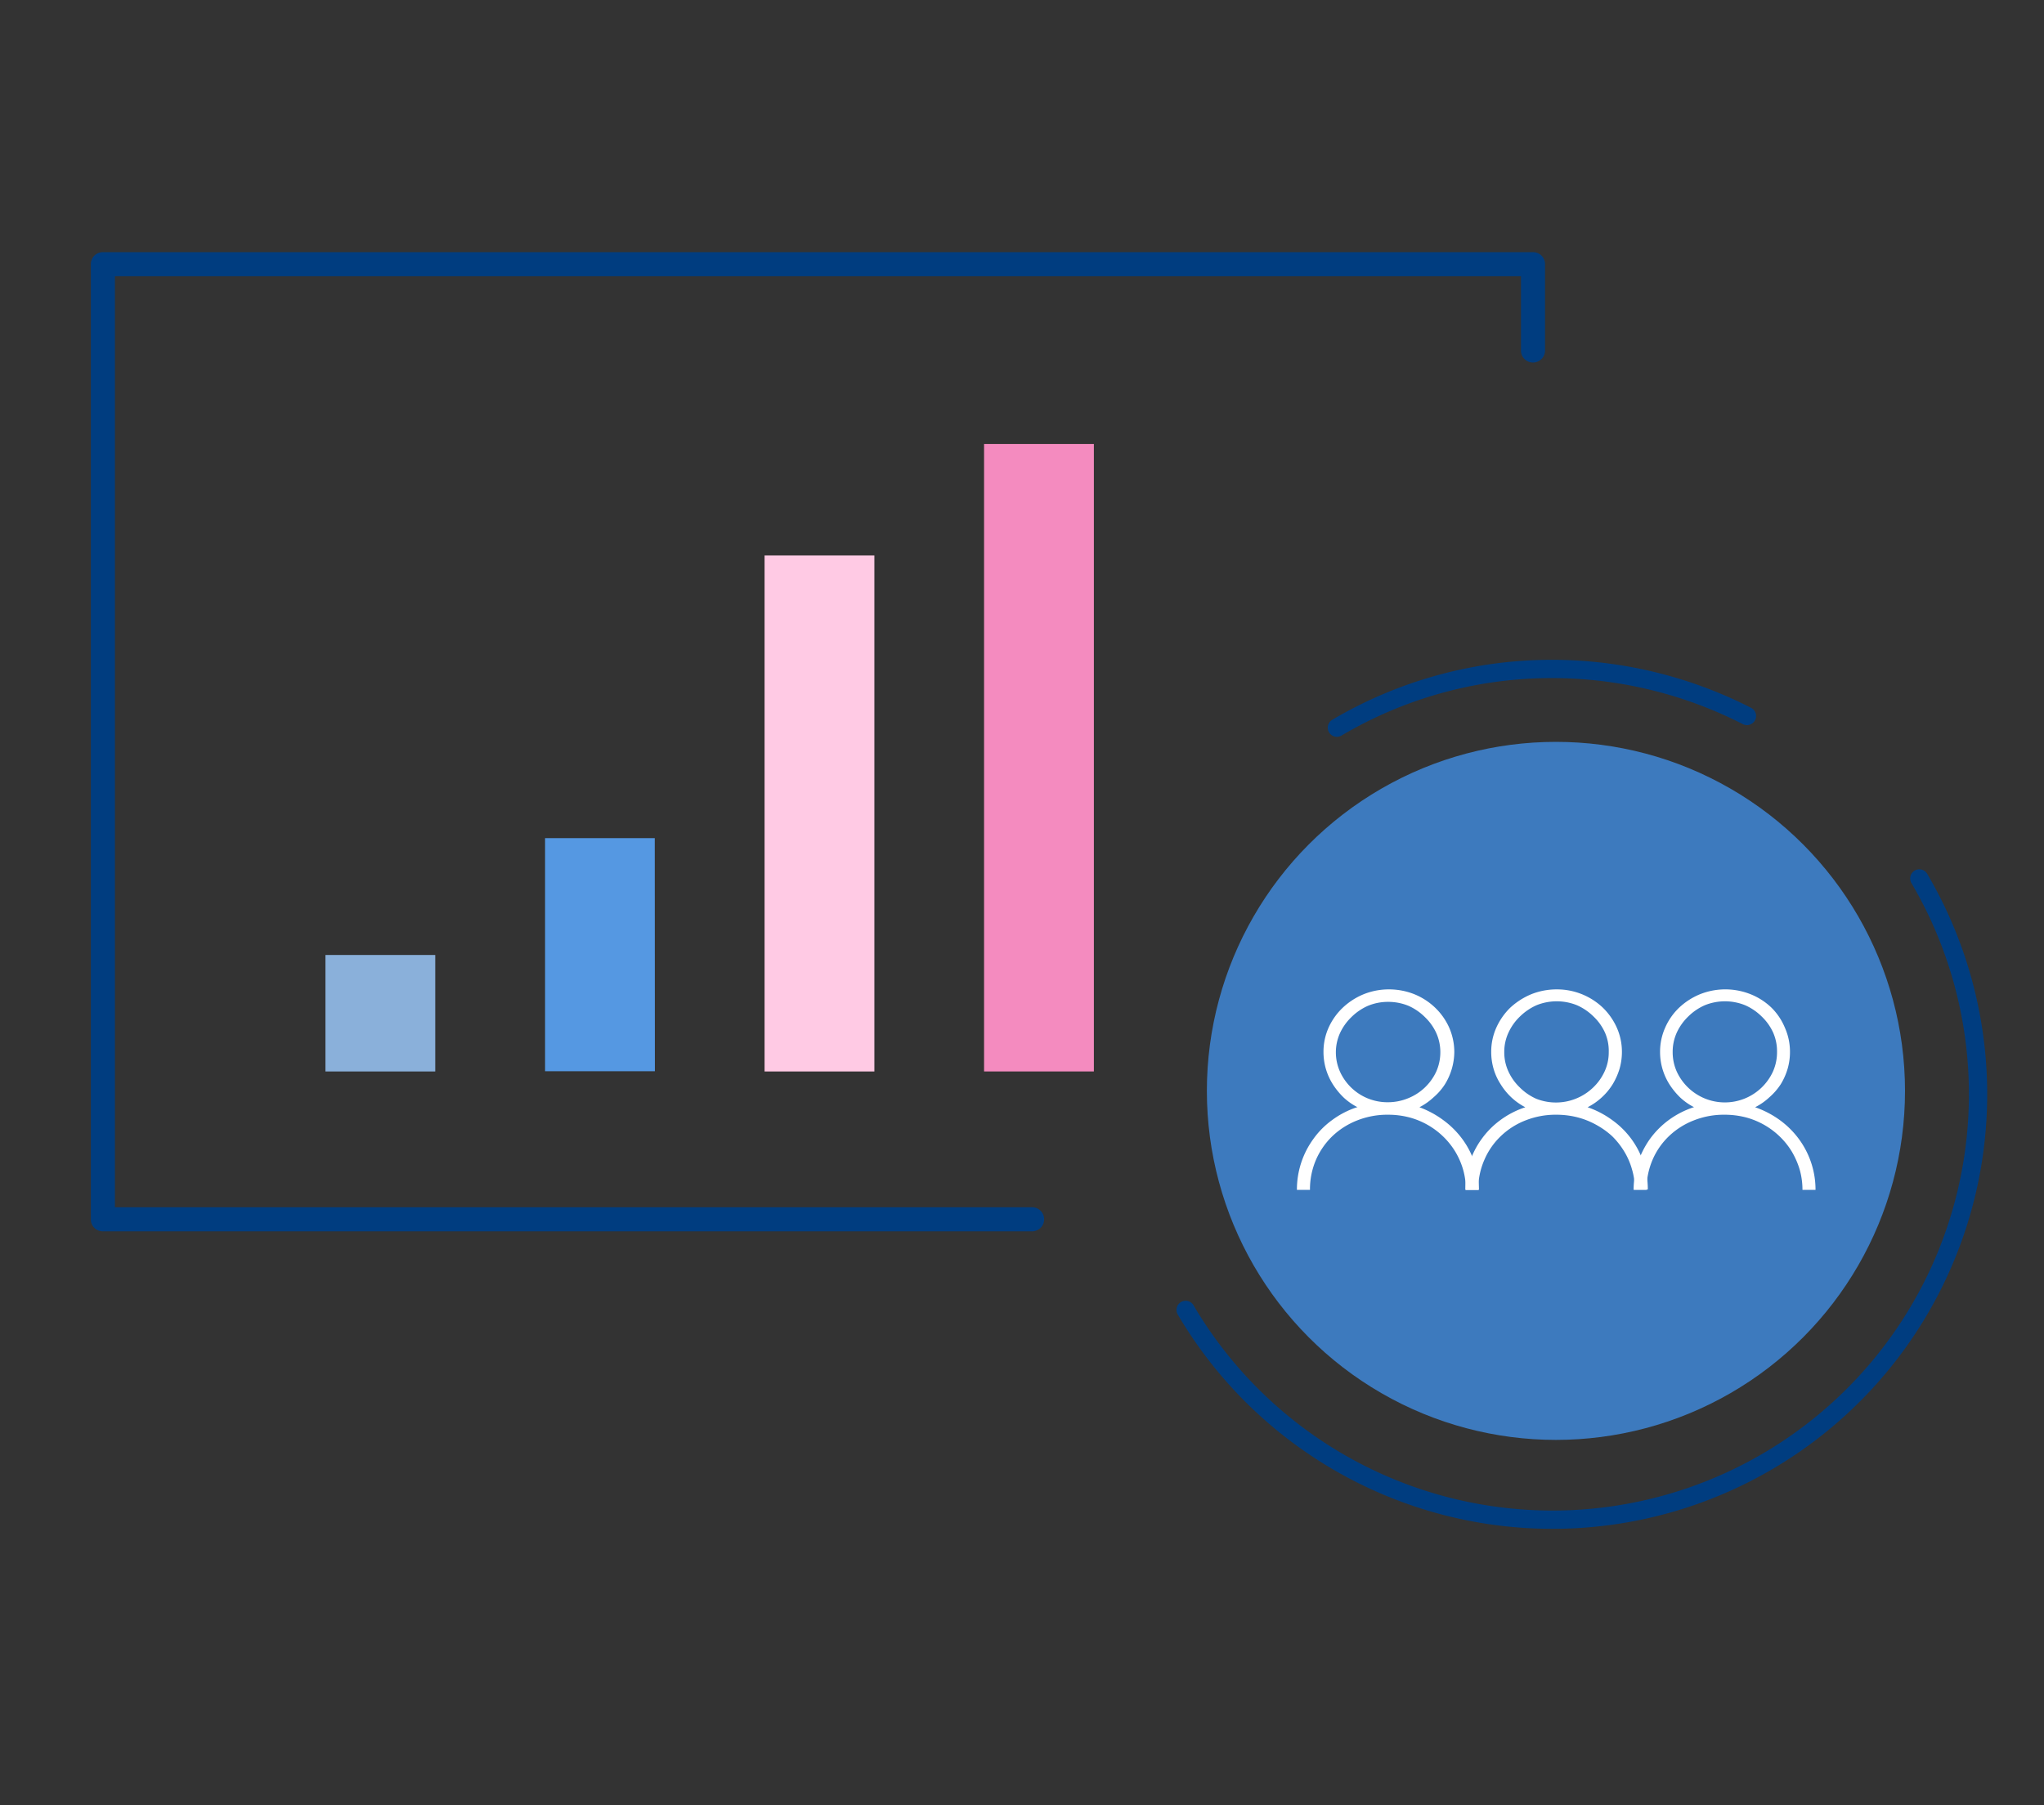 <svg id="af608ebd-2d6e-455b-a5a4-33cad4a095db" data-name="Layer 1" xmlns="http://www.w3.org/2000/svg" width="180" height="159" viewBox="0 0 180 159"><rect x="0" y="0" width="180" height="159" fill="#333333" stroke="none"/><path d="M96.33,39.1H86.66V94.37h9.67Z" fill="#f48bbf"/><path d="M77,48.92H67.33V94.37H77Z" fill="#ffcae4"/><path d="M57.66,73.82H48V94.35h9.67Z" fill="#5598e2"/><path d="M38.33,84.11H28.66V94.37h9.67Z" fill="#8ab0da"/><path d="M9.06,22.21H135a1.05,1.05,0,0,1,1.06,1.06v7.6a1.06,1.06,0,1,1-2.12,0V24.33H10.12v82H90.89a1.06,1.06,0,1,1,0,2.12H9.06A1.05,1.05,0,0,1,8,107.41V23.27A1.05,1.05,0,0,1,9.06,22.21Z" fill="#003d80"/><circle cx="137.02" cy="96.08" r="30.74" fill="#3d7abe"/><path d="M149.15,97.52a7.89,7.89,0,0,0-2.2,1.13,7.65,7.65,0,0,0-1.67,1.69,8,8,0,0,0-1.05,2.09,7.83,7.83,0,0,0-.37,2.37H145a6.57,6.57,0,0,1,.52-2.63,6.32,6.32,0,0,1,1.45-2.1,6.61,6.61,0,0,1,2.19-1.39,7.15,7.15,0,0,1,2.72-.5,7.44,7.44,0,0,1,1.85.23,6.8,6.8,0,0,1,3,1.69,6.57,6.57,0,0,1,1.07,1.34,7.08,7.08,0,0,1,.69,1.59,6.52,6.52,0,0,1,.24,1.77h1.15a7.53,7.53,0,0,0-1.45-4.46,7.78,7.78,0,0,0-1.67-1.67,8.37,8.37,0,0,0-2.2-1.15,5.37,5.37,0,0,0,1.26-.88,5.49,5.49,0,0,0,1-1.15,5.62,5.62,0,0,0,.6-1.35,5.29,5.29,0,0,0,.21-1.48,5.21,5.21,0,0,0-.45-2.15A5.38,5.38,0,0,0,156,88.75a5.71,5.71,0,0,0-1.83-1.18,6,6,0,0,0-4.47,0,6,6,0,0,0-1.83,1.18,5.43,5.43,0,0,0-1.23,1.76,5.18,5.18,0,0,0-.45,2.15,5.29,5.29,0,0,0,.21,1.48,5.39,5.39,0,0,0,.6,1.34,6.46,6.46,0,0,0,.94,1.16,5.31,5.31,0,0,0,1.25.88Zm7.34-4.86a4.18,4.18,0,0,1-.36,1.72,4.66,4.66,0,0,1-8.47,0,4.18,4.18,0,0,1-.36-1.72,4.1,4.1,0,0,1,.36-1.71,4.67,4.67,0,0,1,1-1.41,4.84,4.84,0,0,1,1.46-1,4.73,4.73,0,0,1,3.57,0,4.84,4.84,0,0,1,1.46,1,4.55,4.55,0,0,1,1,1.41A4.1,4.1,0,0,1,156.49,92.66Z" fill="#fff"/><path d="M134.33,97.52a7.76,7.76,0,0,0-2.2,1.13,7.43,7.43,0,0,0-1.67,1.69,7.33,7.33,0,0,0-1.05,2.09,7.53,7.53,0,0,0-.37,2.37h1.14a6.41,6.41,0,0,1,.53-2.63,6.32,6.32,0,0,1,1.45-2.1,6.56,6.56,0,0,1,2.18-1.39,7.2,7.2,0,0,1,2.73-.5,7.5,7.5,0,0,1,1.85.23,7,7,0,0,1,1.65.66,7.12,7.12,0,0,1,1.4,1,6.87,6.87,0,0,1,1.06,1.34,6.28,6.28,0,0,1,.69,1.59,6.16,6.16,0,0,1,.25,1.77h1.14a7.28,7.28,0,0,0-.38-2.38A7.45,7.45,0,0,0,142,98.67a8.16,8.16,0,0,0-2.19-1.15,5.58,5.58,0,0,0,1.26-.88,5.49,5.49,0,0,0,.95-1.15,6,6,0,0,0,.6-1.35,5.29,5.29,0,0,0,.21-1.48,5.21,5.21,0,0,0-.45-2.15,5.7,5.7,0,0,0-1.23-1.76,5.86,5.86,0,0,0-4.07-1.61,6,6,0,0,0-2.24.43A6.25,6.25,0,0,0,133,88.75a5.75,5.75,0,0,0-1.23,1.76,5.18,5.18,0,0,0-.45,2.15,5.29,5.29,0,0,0,.21,1.48,5.07,5.07,0,0,0,.61,1.34,5.7,5.7,0,0,0,.94,1.16,5.46,5.46,0,0,0,1.24.88Zm7.34-4.86a4,4,0,0,1-.37,1.72,4.59,4.59,0,0,1-1,1.4,4.73,4.73,0,0,1-5,1,4.78,4.78,0,0,1-1.46-1,4.59,4.59,0,0,1-1-1.4,4,4,0,0,1-.37-1.72,4,4,0,0,1,.37-1.71,4.64,4.64,0,0,1,1-1.41,5,5,0,0,1,1.46-1,4.75,4.75,0,0,1,3.58,0,4.84,4.84,0,0,1,1.46,1,4.52,4.52,0,0,1,1,1.41A4,4,0,0,1,141.67,92.66Z" fill="#fff"/><path d="M119.5,97.52a7.7,7.7,0,0,0-2.19,1.13,7.23,7.23,0,0,0-1.67,1.69,7.57,7.57,0,0,0-1.43,4.46h1.15a6.57,6.57,0,0,1,.52-2.63,6.47,6.47,0,0,1,1.45-2.1,6.71,6.71,0,0,1,2.19-1.39,7.2,7.2,0,0,1,2.73-.5,7.36,7.36,0,0,1,1.84.23,6.8,6.8,0,0,1,3,1.69,6.57,6.57,0,0,1,1.07,1.34,6.66,6.66,0,0,1,.69,1.59,6.52,6.52,0,0,1,.24,1.77h1.15a7.53,7.53,0,0,0-1.45-4.46,7.78,7.78,0,0,0-1.67-1.67A8.47,8.47,0,0,0,125,97.52a5.52,5.52,0,0,0,1.25-.88,5.2,5.2,0,0,0,1-1.15,5.51,5.51,0,0,0,.82-2.83,5.38,5.38,0,0,0-.45-2.15,5.57,5.57,0,0,0-1.24-1.76,5.77,5.77,0,0,0-1.82-1.18,6,6,0,0,0-2.24-.43,5.92,5.92,0,0,0-2.24.43,6,6,0,0,0-1.83,1.18A5.59,5.59,0,0,0,117,90.51a5.18,5.18,0,0,0-.45,2.15,5.29,5.29,0,0,0,.21,1.48,5.39,5.39,0,0,0,.6,1.34,6.46,6.46,0,0,0,.94,1.16,5.31,5.31,0,0,0,1.25.88Zm7.34-4.86a4.18,4.18,0,0,1-.36,1.72A4.62,4.62,0,0,1,124,96.73a4.68,4.68,0,0,1-1.79.35,4.61,4.61,0,0,1-1.79-.35A4.59,4.59,0,0,1,118,94.38a4.18,4.18,0,0,1-.36-1.72A4.1,4.1,0,0,1,118,91a4.67,4.67,0,0,1,1-1.41,4.84,4.84,0,0,1,1.46-1,4.61,4.61,0,0,1,1.79-.35,4.68,4.68,0,0,1,1.79.35,4.8,4.8,0,0,1,1.45,1,4.55,4.55,0,0,1,1,1.41A4.1,4.1,0,0,1,126.84,92.66Z" fill="#fff"/><path d="M104.41,115.37a37.47,37.47,0,1,0,64.61-38M117.73,64.09a37.2,37.2,0,0,1,18.45-5.17,37.71,37.71,0,0,1,17.66,4.14" fill="none" stroke="#003d80" stroke-linecap="round" stroke-width="1.61"/></svg>